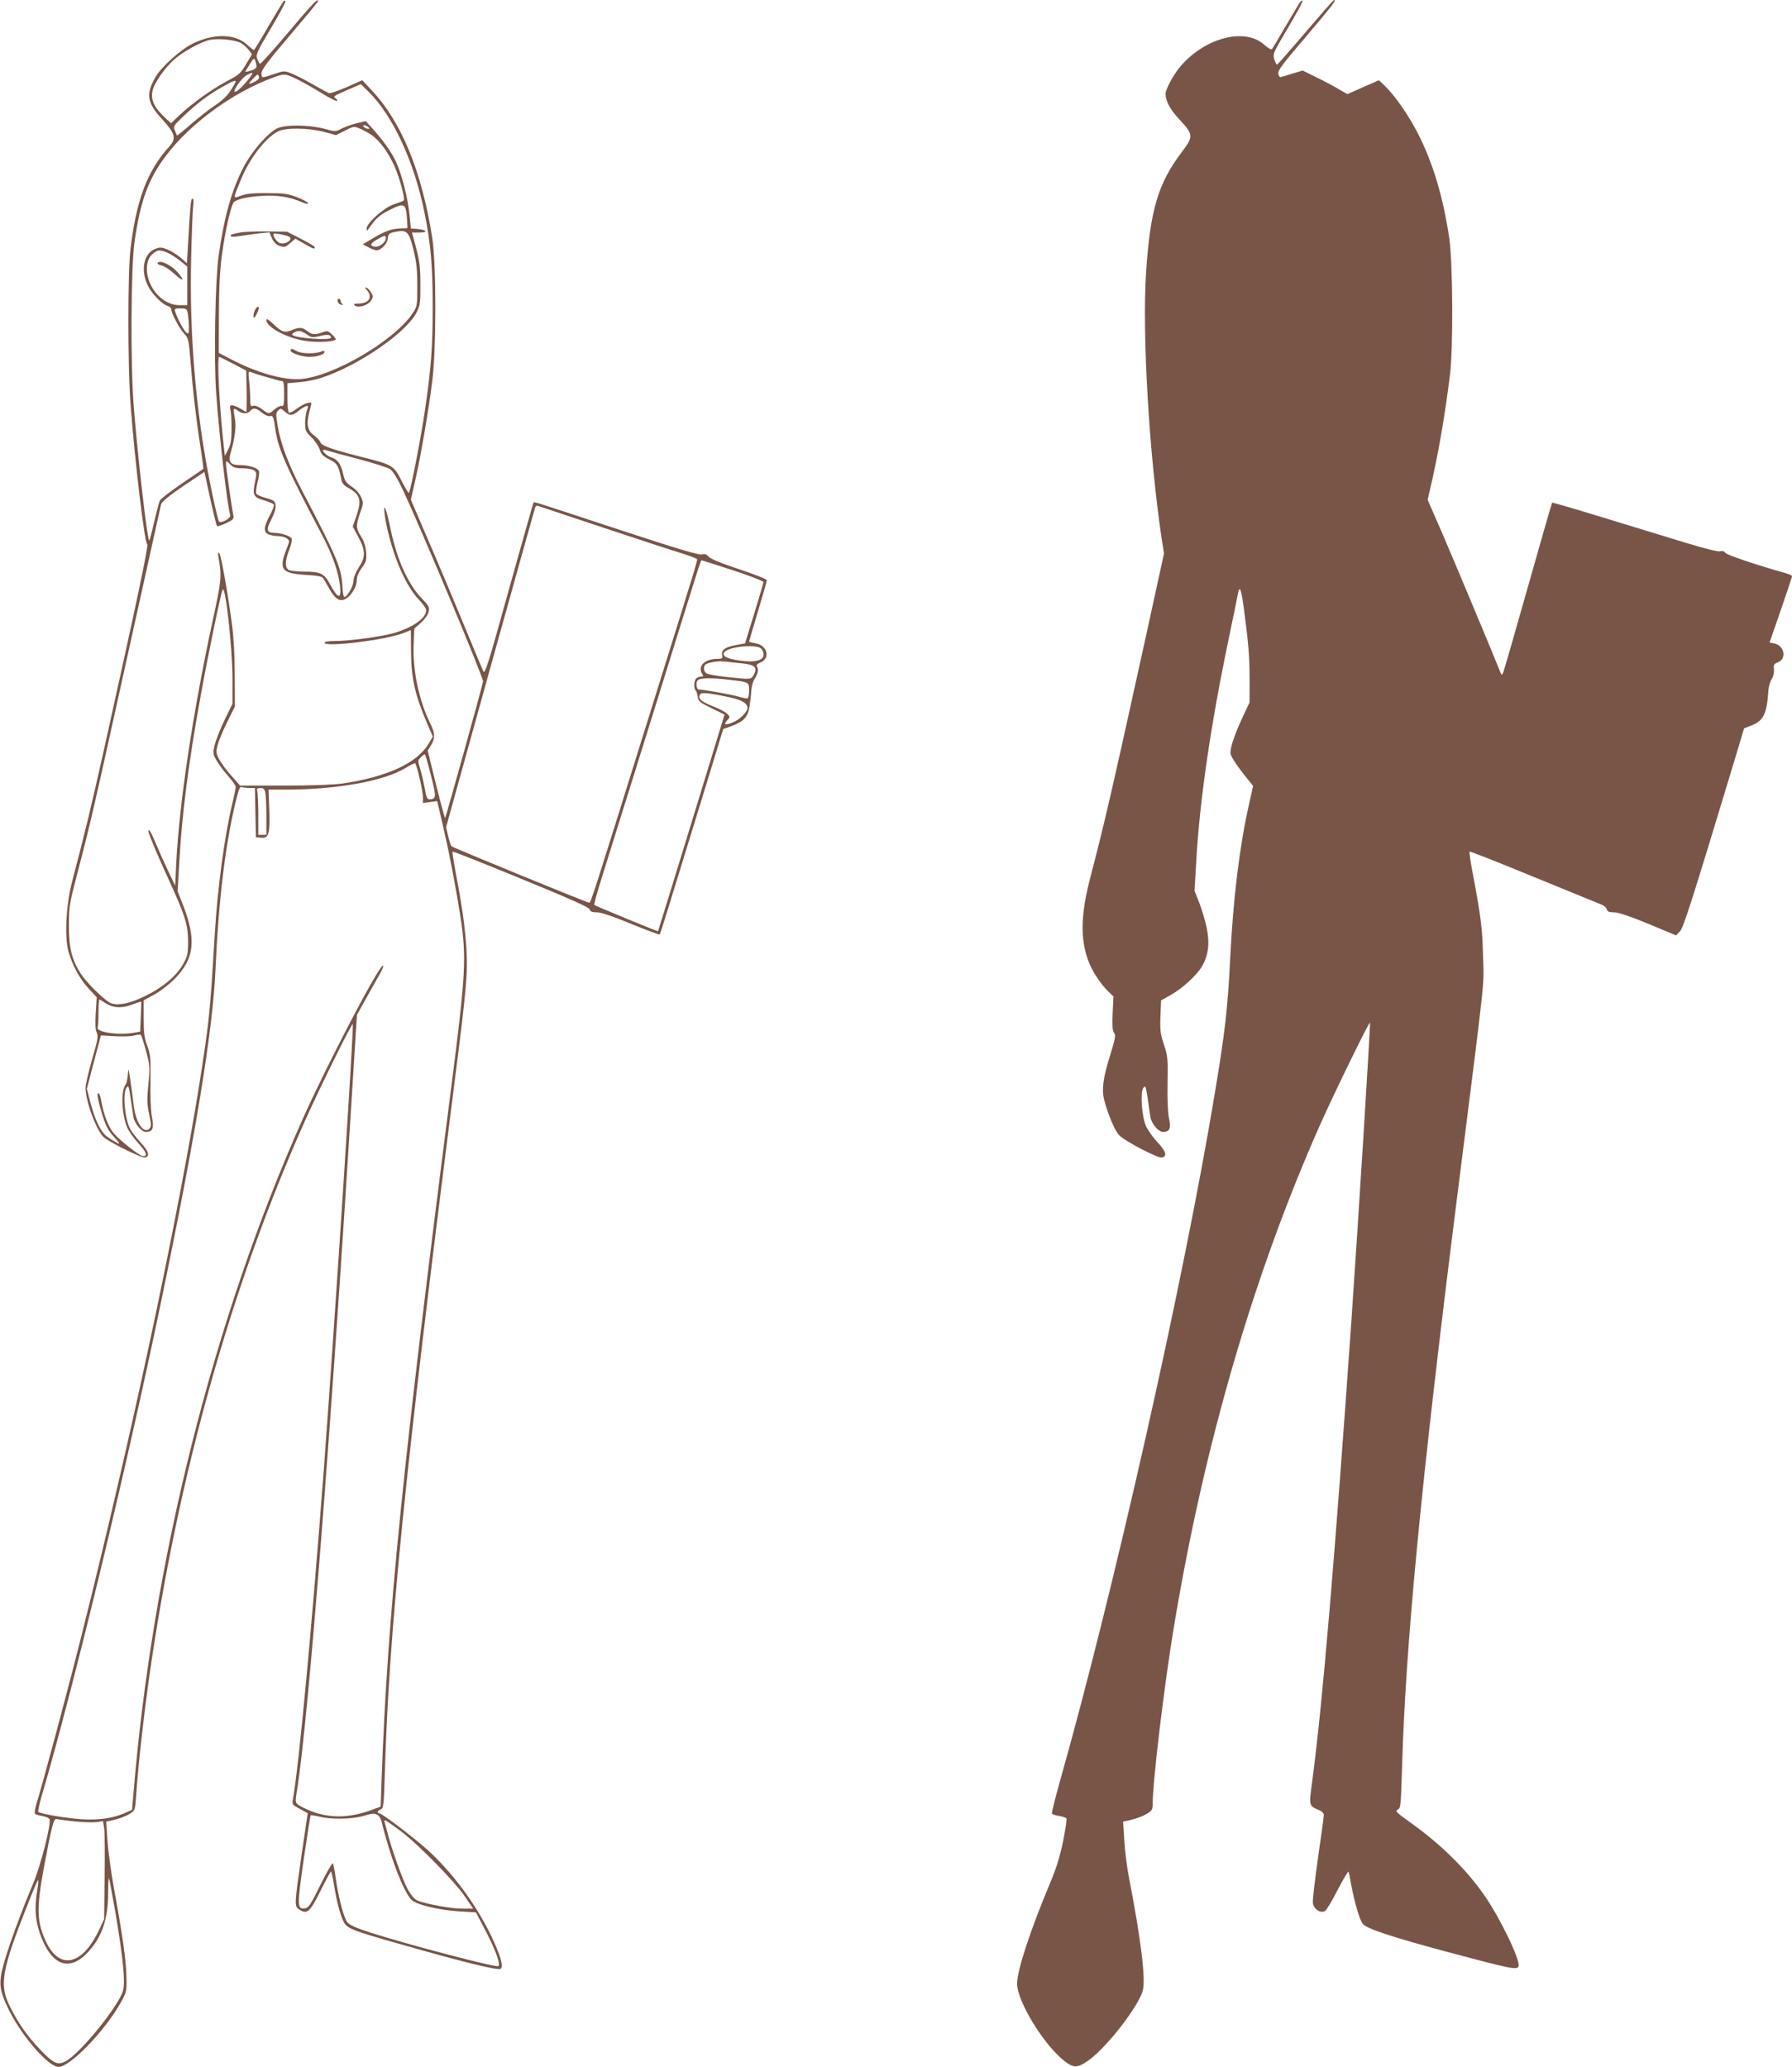 <?xml version="1.0" standalone="no"?>
<!DOCTYPE svg PUBLIC "-//W3C//DTD SVG 20010904//EN"
 "http://www.w3.org/TR/2001/REC-SVG-20010904/DTD/svg10.dtd">
<svg version="1.0" xmlns="http://www.w3.org/2000/svg"
 width="1110pt" height="1280pt" viewBox="0 0 1110 1280"
 preserveAspectRatio="xMidYMid meet">
<g transform="translate(0,1280) scale(0.1,-0.1)"
fill="#795548" stroke="none">
<path d="M1754 12789 c-6 -8 -48 -78 -94 -156 -45 -79 -85 -143 -87 -143 -3 0
-23 15 -43 34 -75 68 -207 70 -338 5 -73 -36 -191 -142 -228 -205 -62 -106
-54 -160 40 -262 82 -90 90 -119 44 -170 -136 -150 -204 -331 -240 -637 -17
-143 -17 -723 0 -950 27 -362 87 -865 104 -876 9 -6 -63 -348 -263 -1249 -85
-382 -129 -562 -200 -830 -40 -150 -51 -353 -24 -445 25 -87 68 -165 124 -227
l50 -54 -6 -98 c-4 -68 -2 -104 6 -120 11 -20 7 -44 -28 -165 -23 -79 -41
-159 -41 -178 0 -87 72 -276 118 -310 52 -38 230 -125 248 -121 35 6 27 37
-26 94 -28 31 -57 68 -64 83 -34 66 -47 222 -22 256 12 16 14 9 25 -66 7 -46
14 -97 17 -113 6 -42 50 -96 78 -96 42 0 51 23 37 93 -7 37 -11 127 -9 222 2
144 0 166 -20 219 -18 48 -22 80 -22 170 l0 111 71 39 c38 22 94 66 125 98
118 124 130 238 49 450 l-35 89 10 172 c16 297 57 620 131 1027 45 252 127
648 138 668 18 32 61 -365 61 -554 l0 -152 -50 -103 c-27 -57 -55 -127 -61
-156 -11 -48 -10 -54 14 -95 14 -25 46 -67 71 -95 25 -28 46 -58 46 -66 0 -9
-9 -53 -20 -99 -49 -204 -92 -520 -110 -818 -24 -399 -32 -493 -56 -665 -113
-811 -427 -2312 -770 -3677 -84 -335 -238 -909 -279 -1042 -8 -26 -12 -52 -9
-57 3 -5 23 -12 45 -15 23 -4 43 -13 46 -20 11 -29 -56 -291 -102 -399 -68
-161 -144 -366 -177 -480 -40 -135 -35 -178 31 -310 83 -164 243 -345 304
-345 71 0 286 222 384 397 37 66 38 71 36 158 -1 99 -24 261 -77 550 -19 105
-37 240 -41 302 l-7 112 28 6 c54 12 89 25 120 44 31 19 31 20 38 122 12 177
45 473 81 729 176 1235 505 2409 960 3430 91 204 294 615 300 608 9 -8 -113
-1871 -180 -2768 -74 -976 -153 -1820 -191 -2036 -5 -28 -2 -32 43 -56 l49
-27 -38 -258 c-45 -313 -46 -318 -13 -339 47 -31 65 -15 130 116 33 66 62 120
65 120 3 0 11 -35 18 -78 16 -100 38 -187 60 -232 21 -43 51 -55 367 -144 389
-111 594 -161 607 -148 18 18 -4 88 -66 217 -93 188 -230 373 -380 512 -82 75
-289 233 -305 233 -18 0 -13 18 7 25 17 5 20 24 26 233 26 872 125 1852 411
4107 81 631 97 783 97 895 0 141 -21 316 -68 559 -14 73 -23 135 -21 137 2 3
194 -73 425 -168 305 -125 422 -177 425 -190 4 -14 15 -18 45 -18 26 0 97 -24
211 -71 95 -39 175 -69 178 -66 3 3 81 255 174 559 94 304 181 589 194 633
l25 80 47 17 c80 29 105 56 116 124 5 32 10 78 11 101 2 24 10 53 18 65 22 34
29 61 18 78 -7 11 -2 17 20 27 64 26 43 107 -30 119 -22 4 -40 8 -40 11 0 2
25 86 55 187 30 100 55 187 55 193 0 6 -78 37 -172 68 -112 37 -179 65 -189
78 -12 15 -23 18 -42 13 -18 -4 -157 37 -494 148 -559 184 -543 179 -548 174
-2 -2 -70 -243 -152 -536 -127 -460 -149 -529 -159 -510 -6 13 -58 136 -114
273 -57 138 -155 372 -219 520 l-116 270 27 120 c34 147 81 423 105 610 26
203 26 731 0 895 -65 410 -190 714 -374 910 l-59 63 -97 -43 c-53 -23 -103
-40 -110 -37 -7 3 -53 28 -102 56 -49 28 -108 58 -132 67 -41 16 -46 16 -106
-5 -79 -26 -77 -26 -77 7 0 20 42 76 175 232 96 113 175 208 175 212 0 21 -28
-8 -184 -192 -92 -110 -172 -198 -176 -195 -4 3 -12 17 -17 32 -9 25 0 45 84
186 52 87 93 163 91 169 -2 6 -8 5 -14 -3z m-263 -255 c17 -10 41 -31 51 -45
l19 -25 -37 -62 c-33 -56 -44 -66 -117 -104 -92 -48 -216 -137 -295 -211 l-52
-50 -27 24 c-75 68 -100 116 -89 173 9 49 75 145 137 199 52 47 168 110 219
120 52 11 158 0 191 -19z m98 -145 c1 -9 -13 -20 -34 -26 -19 -6 -35 -9 -35
-7 0 2 12 23 27 46 23 38 27 40 34 23 4 -11 8 -27 8 -36z m-47 -76 c-40 -51
-81 -88 -88 -81 -10 11 45 87 73 102 44 24 47 19 15 -21z m62 12 c3 -10 -5
-20 -24 -30 -43 -22 -47 -18 -15 15 34 35 31 34 39 15z m231 -13 c33 -16 102
-55 153 -86 51 -32 96 -55 100 -51 3 3 0 10 -8 15 -19 12 -16 15 76 55 l79 34
48 -47 c151 -148 284 -437 347 -752 39 -197 50 -324 50 -584 0 -245 -9 -368
-46 -625 -22 -156 -89 -505 -101 -523 -2 -5 -22 28 -45 73 -47 95 -58 101
-228 144 -196 49 -268 74 -275 95 -3 11 -20 29 -36 41 -50 35 -55 75 -23 187
6 21 4 22 -22 16 -16 -3 -46 -20 -67 -36 -20 -16 -42 -26 -47 -23 -6 3 -10 46
-10 94 l0 88 73 6 c39 3 101 15 137 27 232 76 530 282 592 408 20 42 23 61 22
172 0 101 -5 144 -26 223 l-26 97 46 0 c56 0 46 17 -13 22 l-40 3 -8 80 c-10
108 -49 260 -86 337 -30 62 -81 133 -151 210 l-35 38 -55 -13 c-30 -8 -72 -22
-93 -33 -38 -20 -39 -20 -110 -1 -97 25 -240 26 -290 2 -59 -28 -159 -144
-210 -243 -73 -142 -118 -304 -153 -547 -21 -151 -30 -634 -15 -851 18 -252
68 -690 87 -755 5 -20 -64 -56 -71 -36 -11 31 -36 144 -59 262 -84 427 -123
900 -112 1360 3 149 9 294 12 323 5 33 3 52 -4 52 -10 0 -13 -34 -28 -292 l-6
-108 -40 35 c-23 19 -60 42 -83 51 -37 14 -46 14 -77 1 -67 -28 -88 -129 -44
-222 24 -52 88 -118 125 -130 12 -3 21 -12 21 -18 0 -24 52 -123 80 -152 27
-29 29 -37 40 -170 14 -180 34 -355 61 -528 12 -76 20 -139 18 -141 -2 -2 -61
-42 -132 -90 -70 -48 -131 -95 -136 -104 -5 -9 -21 -70 -36 -135 -15 -65 -29
-116 -31 -114 -13 13 -71 517 -96 837 -20 254 -17 854 5 1010 36 255 85 390
195 536 153 202 416 393 667 485 66 24 70 24 140 -9z m-375 -17 c0 -3 -13 -27
-30 -53 -20 -33 -52 -64 -97 -94 -38 -25 -105 -78 -151 -118 -46 -40 -84 -71
-86 -69 -1 2 -7 16 -13 31 -11 25 -8 30 55 90 80 76 156 134 243 182 62 35 79
41 79 31z m827 -291 c-7 -7 -37 7 -37 17 0 6 9 5 21 -1 11 -7 19 -14 16 -16z
m16 -41 c47 -33 98 -101 137 -184 32 -69 71 -210 61 -220 -3 -4 -30 -14 -60
-24 -62 -20 -171 -117 -170 -150 0 -18 2 -17 17 5 40 57 66 81 124 109 96 48
103 44 110 -68 l2 -44 -47 -2 c-55 -3 -92 -16 -171 -63 l-59 -35 34 -18 c19
-10 41 -18 50 -19 29 0 68 39 71 73 3 29 7 33 46 41 72 15 85 3 113 -110 19
-78 24 -125 24 -225 0 -121 -1 -127 -29 -169 -110 -167 -490 -391 -691 -407
-109 -9 -274 38 -440 125 l-70 37 1 235 c0 163 6 275 18 367 21 158 59 322 77
334 30 19 88 31 173 36 94 6 168 -6 244 -38 30 -13 42 -15 40 -7 -3 7 -33 24
-69 37 -55 21 -82 25 -184 25 -88 1 -132 -4 -163 -16 -50 -19 -50 -23 0 99 54
132 150 257 229 299 46 24 189 23 287 -3 l73 -20 55 28 c54 27 57 28 92 13 21
-8 54 -27 75 -41z m87 -638 c0 -25 -39 -56 -66 -53 -36 4 -32 20 12 45 46 27
54 28 54 8z m-1353 -90 c20 -9 56 -31 80 -51 l43 -35 0 -120 0 -119 -47 0
c-61 0 -122 36 -162 96 -53 80 -55 179 -6 221 31 27 44 28 92 8z m127 -382 c3
-21 6 -58 6 -82 0 -38 -2 -42 -16 -30 -16 13 -56 87 -68 127 -7 20 -4 22 32
22 38 0 40 -2 46 -37z m281 -306 l80 -42 3 -127 c1 -71 0 -128 -2 -128 -3 0
-20 9 -38 20 -18 11 -41 20 -50 20 -15 0 -16 -6 -10 -32 4 -18 7 -71 6 -118 0
-65 -5 -94 -21 -124 l-20 -39 -7 59 c-27 246 -43 554 -28 554 4 -1 43 -20 87
-43z m209 -83 c43 -13 85 -24 92 -24 11 0 14 -18 14 -80 0 -63 -3 -78 -14 -74
-7 3 -27 -6 -44 -20 -37 -32 -37 -32 -79 0 -21 16 -42 24 -54 21 -17 -5 -19 0
-19 42 0 27 -3 76 -7 111 -6 60 -5 63 13 55 10 -4 54 -19 98 -31z m246 -208
c-5 -15 -10 -50 -10 -77 0 -45 4 -53 39 -87 21 -20 44 -54 51 -75 9 -30 21
-42 60 -62 50 -26 56 -34 75 -128 4 -18 17 -35 37 -45 79 -43 90 -77 57 -173
l-24 -70 35 -65 c45 -84 45 -124 2 -189 -19 -29 -32 -61 -32 -80 0 -31 -35
-95 -55 -102 -6 -2 -11 19 -13 49 -5 128 -27 182 -250 608 -87 167 -134 292
-153 408 -11 65 -10 75 4 90 15 15 18 14 40 -6 30 -28 49 -28 84 2 26 22 54
36 61 31 1 -1 -2 -14 -8 -29z m-424 -1 c25 -19 58 -19 74 0 18 22 38 19 73
-11 17 -14 38 -23 48 -21 20 5 24 -3 34 -78 17 -122 61 -224 283 -645 70 -132
108 -238 118 -327 9 -89 -12 -84 -66 16 -32 59 -58 71 -153 71 -43 0 -87 5
-98 10 -25 14 -25 54 2 124 12 30 19 62 16 70 -6 16 -66 36 -108 36 -48 0 -52
21 -18 84 31 60 35 103 9 117 -8 5 -34 13 -56 19 -23 6 -44 17 -47 24 -3 8 1
38 8 68 8 29 12 61 9 70 -6 20 -62 38 -120 38 -57 0 -71 19 -56 73 28 95 36
164 26 221 -11 60 -9 64 22 41z m746 -298 c92 -25 179 -52 194 -62 17 -11 45
-56 81 -132 115 -246 497 -1157 495 -1183 -1 -18 -230 -842 -235 -846 -2 -2
-27 91 -56 207 l-52 211 21 33 c26 42 25 75 -4 133 -69 138 -110 328 -104 483
l4 106 42 37 c23 21 44 50 47 68 6 26 2 36 -38 77 -88 90 -157 241 -197 431
-12 58 -26 114 -31 125 -16 41 -9 -38 11 -125 46 -194 118 -353 195 -434 25
-25 45 -55 45 -65 0 -48 -79 -105 -195 -140 -74 -23 -282 -51 -377 -51 -32 0
-58 -4 -58 -10 0 -30 378 16 490 60 l45 18 1 -137 c1 -158 25 -265 94 -427
l41 -96 -26 -43 c-70 -120 -256 -206 -532 -247 -55 -8 -190 -13 -362 -13
l-274 0 -53 60 c-30 33 -64 79 -76 102 -21 39 -21 46 -10 90 7 26 34 91 60
143 l47 95 -1 195 c0 123 -7 241 -18 320 -28 206 -67 424 -78 435 -7 7 -9 -2
-4 -30 20 -119 18 -136 -38 -395 -121 -561 -205 -1119 -224 -1490 l-7 -145
-43 90 c-24 50 -57 124 -74 165 -32 77 -48 104 -48 82 0 -17 56 -150 133 -317
93 -204 112 -263 112 -365 0 -76 -3 -91 -30 -139 -40 -73 -122 -143 -231 -197
-110 -54 -187 -67 -231 -39 -48 32 -141 126 -172 174 -57 89 -75 162 -74 301
0 116 4 138 48 305 79 303 102 400 231 985 69 311 161 729 206 930 44 201 83
375 86 387 3 15 48 52 136 112 l132 89 36 -165 c20 -91 39 -168 42 -171 3 -3
29 5 56 18 45 21 50 27 45 49 -9 44 -45 295 -45 318 0 22 0 22 25 -2 19 -20
34 -25 78 -25 29 0 61 -6 71 -13 16 -12 17 -18 5 -75 -16 -79 -9 -92 61 -112
30 -9 55 -20 57 -26 2 -6 -10 -37 -27 -68 -38 -73 -39 -103 -4 -116 14 -6 40
-10 58 -10 18 0 41 -6 52 -14 19 -14 19 -15 0 -63 -51 -129 -33 -154 116 -163
73 -4 104 -10 110 -21 5 -8 23 -38 39 -67 37 -65 67 -82 104 -58 36 23 65 75
65 114 0 20 11 48 31 75 27 37 30 48 27 97 -3 37 -13 68 -31 97 -33 51 -33 70
-6 148 20 56 21 63 6 96 -9 21 -32 48 -58 65 -37 25 -44 36 -54 82 -13 56 -35
88 -69 98 -24 7 -56 33 -56 45 0 4 12 4 28 -1 15 -6 102 -29 194 -53z m1522
-427 c220 -73 436 -144 480 -157 45 -14 85 -29 89 -33 10 -9 36 78 -288 -960
-363 -1165 -365 -1170 -376 -1170 -13 0 -842 340 -852 349 -5 5 -14 33 -21 63
l-13 55 273 984 c151 541 276 989 279 997 3 8 11 12 18 9 6 -2 192 -64 411
-137z m797 -262 c104 -34 189 -67 188 -73 0 -5 -26 -93 -57 -194 l-57 -185
-57 -11 c-68 -13 -91 -30 -85 -62 4 -20 0 -23 -28 -23 -79 0 -126 -45 -96 -92
9 -15 8 -18 -7 -18 -10 0 -23 -5 -30 -12 -14 -14 -16 -60 -3 -74 5 -5 11 -22
13 -39 3 -27 12 -35 84 -70 l82 -40 -205 -670 c-113 -368 -206 -671 -207 -672
-2 -3 -389 157 -395 163 -3 3 18 78 46 167 28 89 171 547 318 1017 309 995
295 950 302 950 3 0 90 -28 194 -62z m173 -484 c9 -8 16 -26 16 -39 0 -36 -60
-50 -153 -35 -82 12 -111 31 -86 55 32 32 196 46 223 19z m-118 -92 c80 -8 98
-26 73 -70 -17 -31 -15 -31 -173 -14 -60 7 -115 17 -122 23 -17 14 -18 45 -2
55 22 14 82 22 120 17 20 -2 67 -8 104 -11z m-77 -102 c121 -14 121 -14 121
-65 0 -24 -4 -46 -8 -49 -5 -3 -31 2 -58 10 -39 12 -217 44 -246 44 -14 0 -19
41 -8 55 15 18 78 19 199 5z m-5 -107 c78 -16 116 -38 116 -67 0 -25 -49 -73
-91 -90 -48 -19 -60 -15 -34 14 17 19 17 21 1 38 -9 11 -47 31 -85 46 -76 30
-97 47 -87 72 7 18 40 16 180 -13z m-1845 -484 c35 -137 34 -148 -10 -149 -13
0 -20 16 -28 68 -7 37 -19 91 -28 119 -16 51 -16 54 3 72 10 11 22 20 25 20 3
1 20 -58 38 -130z m-70 -18 c12 -49 21 -103 21 -121 l0 -33 44 6 44 6 17 -72
c9 -40 23 -99 30 -132 28 -117 74 -362 96 -505 40 -261 35 -356 -60 -1095
-298 -2323 -391 -3246 -427 -4247 l-6 -176 -57 -21 c-155 -57 -290 -52 -421
14 -55 28 -54 25 -40 110 70 438 207 2171 340 4310 l31 490 61 110 c34 61 73
129 86 153 13 23 19 42 14 42 -26 0 -344 -608 -495 -945 -557 -1248 -935
-2755 -1052 -4202 l-7 -81 -50 -22 c-72 -31 -160 -43 -267 -36 -94 7 -250 33
-263 45 -4 3 4 44 18 91 199 677 525 2024 739 3055 217 1044 323 1689 340
2075 18 411 59 759 122 1023 20 85 28 107 40 103 8 -3 30 -6 49 -6 l33 0 3
-152 3 -153 33 -3 c47 -5 55 25 50 176 l-5 122 111 0 c317 1 605 53 738 134
29 18 56 31 60 29 3 -2 16 -43 27 -92z m-955 -92 c3 -17 6 -83 6 -145 l0 -114
-25 0 -25 0 0 123 c0 67 -3 132 -6 145 -5 18 -2 22 19 22 19 0 26 -6 31 -31z
m-992 -1300 c44 -31 103 -35 167 -10 30 11 55 20 56 18 1 -1 -1 -43 -3 -94
l-4 -92 -41 -7 c-96 -16 -234 4 -222 34 3 7 5 49 5 93 0 43 3 79 6 79 3 0 19
-10 36 -21z m253 -299 c24 -91 25 -100 14 -205 -9 -93 -9 -122 5 -185 14 -66
14 -76 1 -90 -34 -34 -83 37 -96 138 -4 37 -14 108 -21 157 -12 84 -13 87 -16
40 -2 -27 -8 -55 -14 -62 -31 -38 -25 -186 11 -268 10 -22 41 -66 70 -97 49
-54 57 -78 27 -78 -19 0 -135 90 -178 138 -36 40 -66 117 -83 215 -4 20 -11
37 -16 37 -11 0 -2 -46 28 -144 20 -62 35 -89 71 -129 49 -52 39 -52 -39 0
-43 28 -77 97 -110 219 l-21 81 27 104 c15 57 35 132 44 166 l16 61 85 -5 c47
-3 101 -1 120 4 19 6 38 7 42 4 4 -3 19 -49 33 -101z m1434 -4730 c10 -5 21
-24 25 -42 3 -18 24 -94 47 -168 46 -152 104 -284 140 -317 33 -30 169 -62
296 -70 l101 -6 51 -97 c71 -135 105 -229 87 -236 -20 -8 -554 132 -789 207
-91 29 -132 48 -146 65 -21 27 -54 150 -71 269 -6 44 -14 87 -17 95 -3 9 -35
-46 -77 -130 -63 -128 -74 -145 -98 -148 -48 -6 -48 13 -7 302 22 148 41 271
43 274 3 2 29 -2 58 -9 68 -17 199 -15 263 4 63 18 72 19 94 7z m-1876 -40
c54 -5 116 -7 137 -4 l38 6 7 -43 c4 -24 5 -161 3 -304 l-3 -260 -32 -68
c-104 -219 -244 -249 -328 -72 -57 121 -60 205 -15 449 48 259 63 317 79 311
9 -2 60 -9 114 -15z m2017 -58 c102 -75 333 -310 398 -404 l53 -78 -68 0 c-72
0 -236 31 -281 52 -16 8 -40 37 -59 73 -31 57 -99 250 -123 345 -6 25 -14 53
-17 64 -6 23 -3 21 97 -52z m-1765 -506 c48 -284 62 -432 47 -485 -30 -98
-265 -387 -355 -436 -50 -26 -75 -15 -158 72 -82 86 -135 162 -188 268 -67
133 -51 224 111 633 33 84 62 151 64 149 3 -3 0 -33 -6 -68 -16 -104 -12 -174
15 -256 69 -205 183 -250 302 -120 86 94 123 204 123 371 0 49 2 87 5 85 2 -3
20 -99 40 -213z"/>
<path d="M1487 11360 c-27 -5 -52 -11 -55 -14 -13 -13 8 -15 59 -7 30 5 82 12
116 16 l62 6 15 -36 c9 -21 26 -39 41 -45 37 -14 40 -13 74 16 l31 26 54 -31
c57 -33 66 -36 66 -22 0 5 -39 28 -86 52 l-86 44 -122 2 c-66 1 -143 -2 -169
-7z m305 -26 c26 -16 -20 -49 -56 -40 -21 5 -50 48 -40 59 5 5 81 -10 96 -19z"/>
<path d="M2273 11003 c38 -43 12 -83 -54 -83 -25 0 -30 -3 -22 -11 19 -19 81
-1 100 28 15 22 15 28 2 51 -8 14 -21 28 -29 30 -12 4 -11 1 3 -15z"/>
<path d="M2092 10933 c2 -10 12 -19 23 -20 11 -2 14 0 8 3 -7 3 -13 12 -13 20
0 8 -5 14 -11 14 -6 0 -9 -8 -7 -17z"/>
<path d="M1580 10881 c-12 -23 -14 -59 -2 -45 5 5 13 21 20 37 13 31 -2 38
-18 8z"/>
<path d="M1650 10818 c0 -44 127 -112 241 -129 73 -12 189 -5 189 10 0 4 -11
18 -25 31 -23 22 -29 23 -58 12 -46 -17 -65 -15 -94 8 -31 24 -49 25 -97 5
-43 -18 -61 -12 -118 43 -27 25 -38 31 -38 20z m252 -90 c28 -19 34 -20 79 -9
47 12 69 9 69 -10 0 -19 -219 -4 -239 17 -8 7 21 24 42 24 11 0 33 -10 49 -22z"/>
<path d="M1800 10630 c0 -16 69 -40 116 -40 50 0 94 15 94 31 0 7 -6 8 -17 3
-36 -16 -120 -16 -151 0 -36 19 -42 19 -42 6z"/>
<path d="M976 11171 c-3 -5 8 -11 24 -15 17 -3 53 -27 80 -52 55 -51 68 -45
20 10 -42 47 -111 79 -124 57z"/>
<path d="M8047 12778 c-8 -12 -47 -79 -88 -148 -40 -69 -76 -129 -80 -134 -5
-5 -26 7 -48 27 -121 109 -372 43 -524 -140 -40 -49 -87 -136 -87 -163 0 -46
26 -95 84 -158 89 -97 90 -106 16 -204 -147 -194 -196 -360 -221 -747 -25
-380 19 -1125 96 -1643 l15 -96 -109 -499 c-218 -992 -257 -1160 -345 -1498
-61 -232 -66 -381 -17 -519 22 -64 76 -147 124 -194 l34 -33 -5 -104 c-3 -72
-1 -109 7 -119 14 -16 11 -33 -30 -166 -36 -116 -45 -191 -30 -250 24 -92 67
-194 94 -221 35 -36 236 -141 262 -137 37 5 29 37 -25 94 -28 30 -60 74 -71
99 -27 60 -37 212 -17 238 13 17 15 10 27 -65 6 -45 14 -97 17 -115 6 -42 49
-93 79 -93 40 0 50 23 36 84 -7 34 -11 116 -9 217 3 153 1 169 -22 239 -22 65
-25 89 -22 175 l4 100 58 32 c73 41 163 123 195 178 40 67 49 142 30 237 -9
44 -30 114 -46 156 l-30 76 11 185 c21 374 89 839 200 1371 28 135 54 260 57
278 11 61 20 41 37 -81 29 -217 36 -299 36 -445 l0 -142 -41 -87 c-58 -126
-83 -204 -76 -234 6 -23 48 -85 118 -170 l21 -26 -26 -117 c-58 -255 -98 -586
-116 -951 -15 -306 -32 -458 -96 -840 -192 -1158 -623 -3070 -958 -4254 -30
-107 -53 -198 -50 -203 3 -4 23 -11 45 -14 22 -4 42 -11 45 -15 3 -5 -7 -69
-21 -142 -20 -94 -42 -168 -80 -257 -122 -290 -205 -543 -205 -624 0 -108 162
-375 290 -477 60 -48 86 -47 156 4 116 85 308 335 333 431 18 72 -12 317 -84
688 -14 70 -28 179 -31 242 l-7 115 29 6 c55 13 89 25 122 45 28 17 32 25 32
63 0 135 72 735 131 1090 186 1124 493 2181 904 3107 86 194 305 643 311 637
4 -4 -74 -1253 -116 -1857 -103 -1473 -178 -2358 -241 -2834 -22 -165 -23
-158 44 -187 15 -6 27 -19 27 -29 0 -9 -16 -128 -36 -264 -19 -136 -34 -262
-32 -279 4 -39 47 -68 75 -52 10 6 46 66 80 134 35 67 65 117 67 109 2 -7 9
-42 15 -78 21 -111 52 -219 73 -245 22 -28 173 -79 508 -169 411 -110 446
-117 456 -93 13 35 -112 295 -208 434 -115 167 -275 324 -467 460 -81 58 -91
68 -74 76 19 8 20 23 27 245 21 764 119 1784 337 3512 187 1478 171 1334 165
1530 -4 174 -13 241 -62 503 -15 76 -24 140 -21 143 2 3 182 -68 398 -157 217
-89 406 -166 421 -172 15 -6 29 -19 31 -29 4 -14 15 -18 45 -18 26 0 97 -24
212 -71 l172 -72 23 24 c23 23 75 188 348 1091 l50 167 43 17 c78 30 98 70
108 221 2 24 11 54 21 69 10 16 15 39 13 59 -3 28 0 34 24 43 56 21 42 103
-21 117 l-30 6 70 202 c38 110 69 204 69 208 0 5 -15 12 -32 17 -197 56 -374
116 -381 128 -6 10 -17 14 -32 10 -14 -4 -101 18 -222 55 -109 33 -337 103
-507 155 -169 52 -310 93 -312 91 -2 -2 -69 -235 -149 -518 -80 -283 -149
-523 -154 -534 -8 -19 -10 -18 -21 10 -32 83 -281 677 -358 856 l-89 204 14
60 c50 210 95 471 125 720 20 171 17 688 -5 840 -38 255 -101 466 -194 648
-58 113 -144 237 -206 296 l-36 34 -98 -43 -97 -43 -56 32 c-30 18 -92 51
-138 73 l-83 41 -57 -17 c-31 -9 -64 -19 -73 -22 -11 -4 -18 2 -21 19 -4 20
27 61 174 233 163 192 193 232 169 222 -5 -1 -84 -92 -176 -200 -93 -109 -171
-198 -175 -198 -4 0 -11 15 -17 33 -9 31 -5 41 49 133 101 171 130 225 125
230 -3 3 -12 -5 -20 -18z"/>
</g>
</svg>
